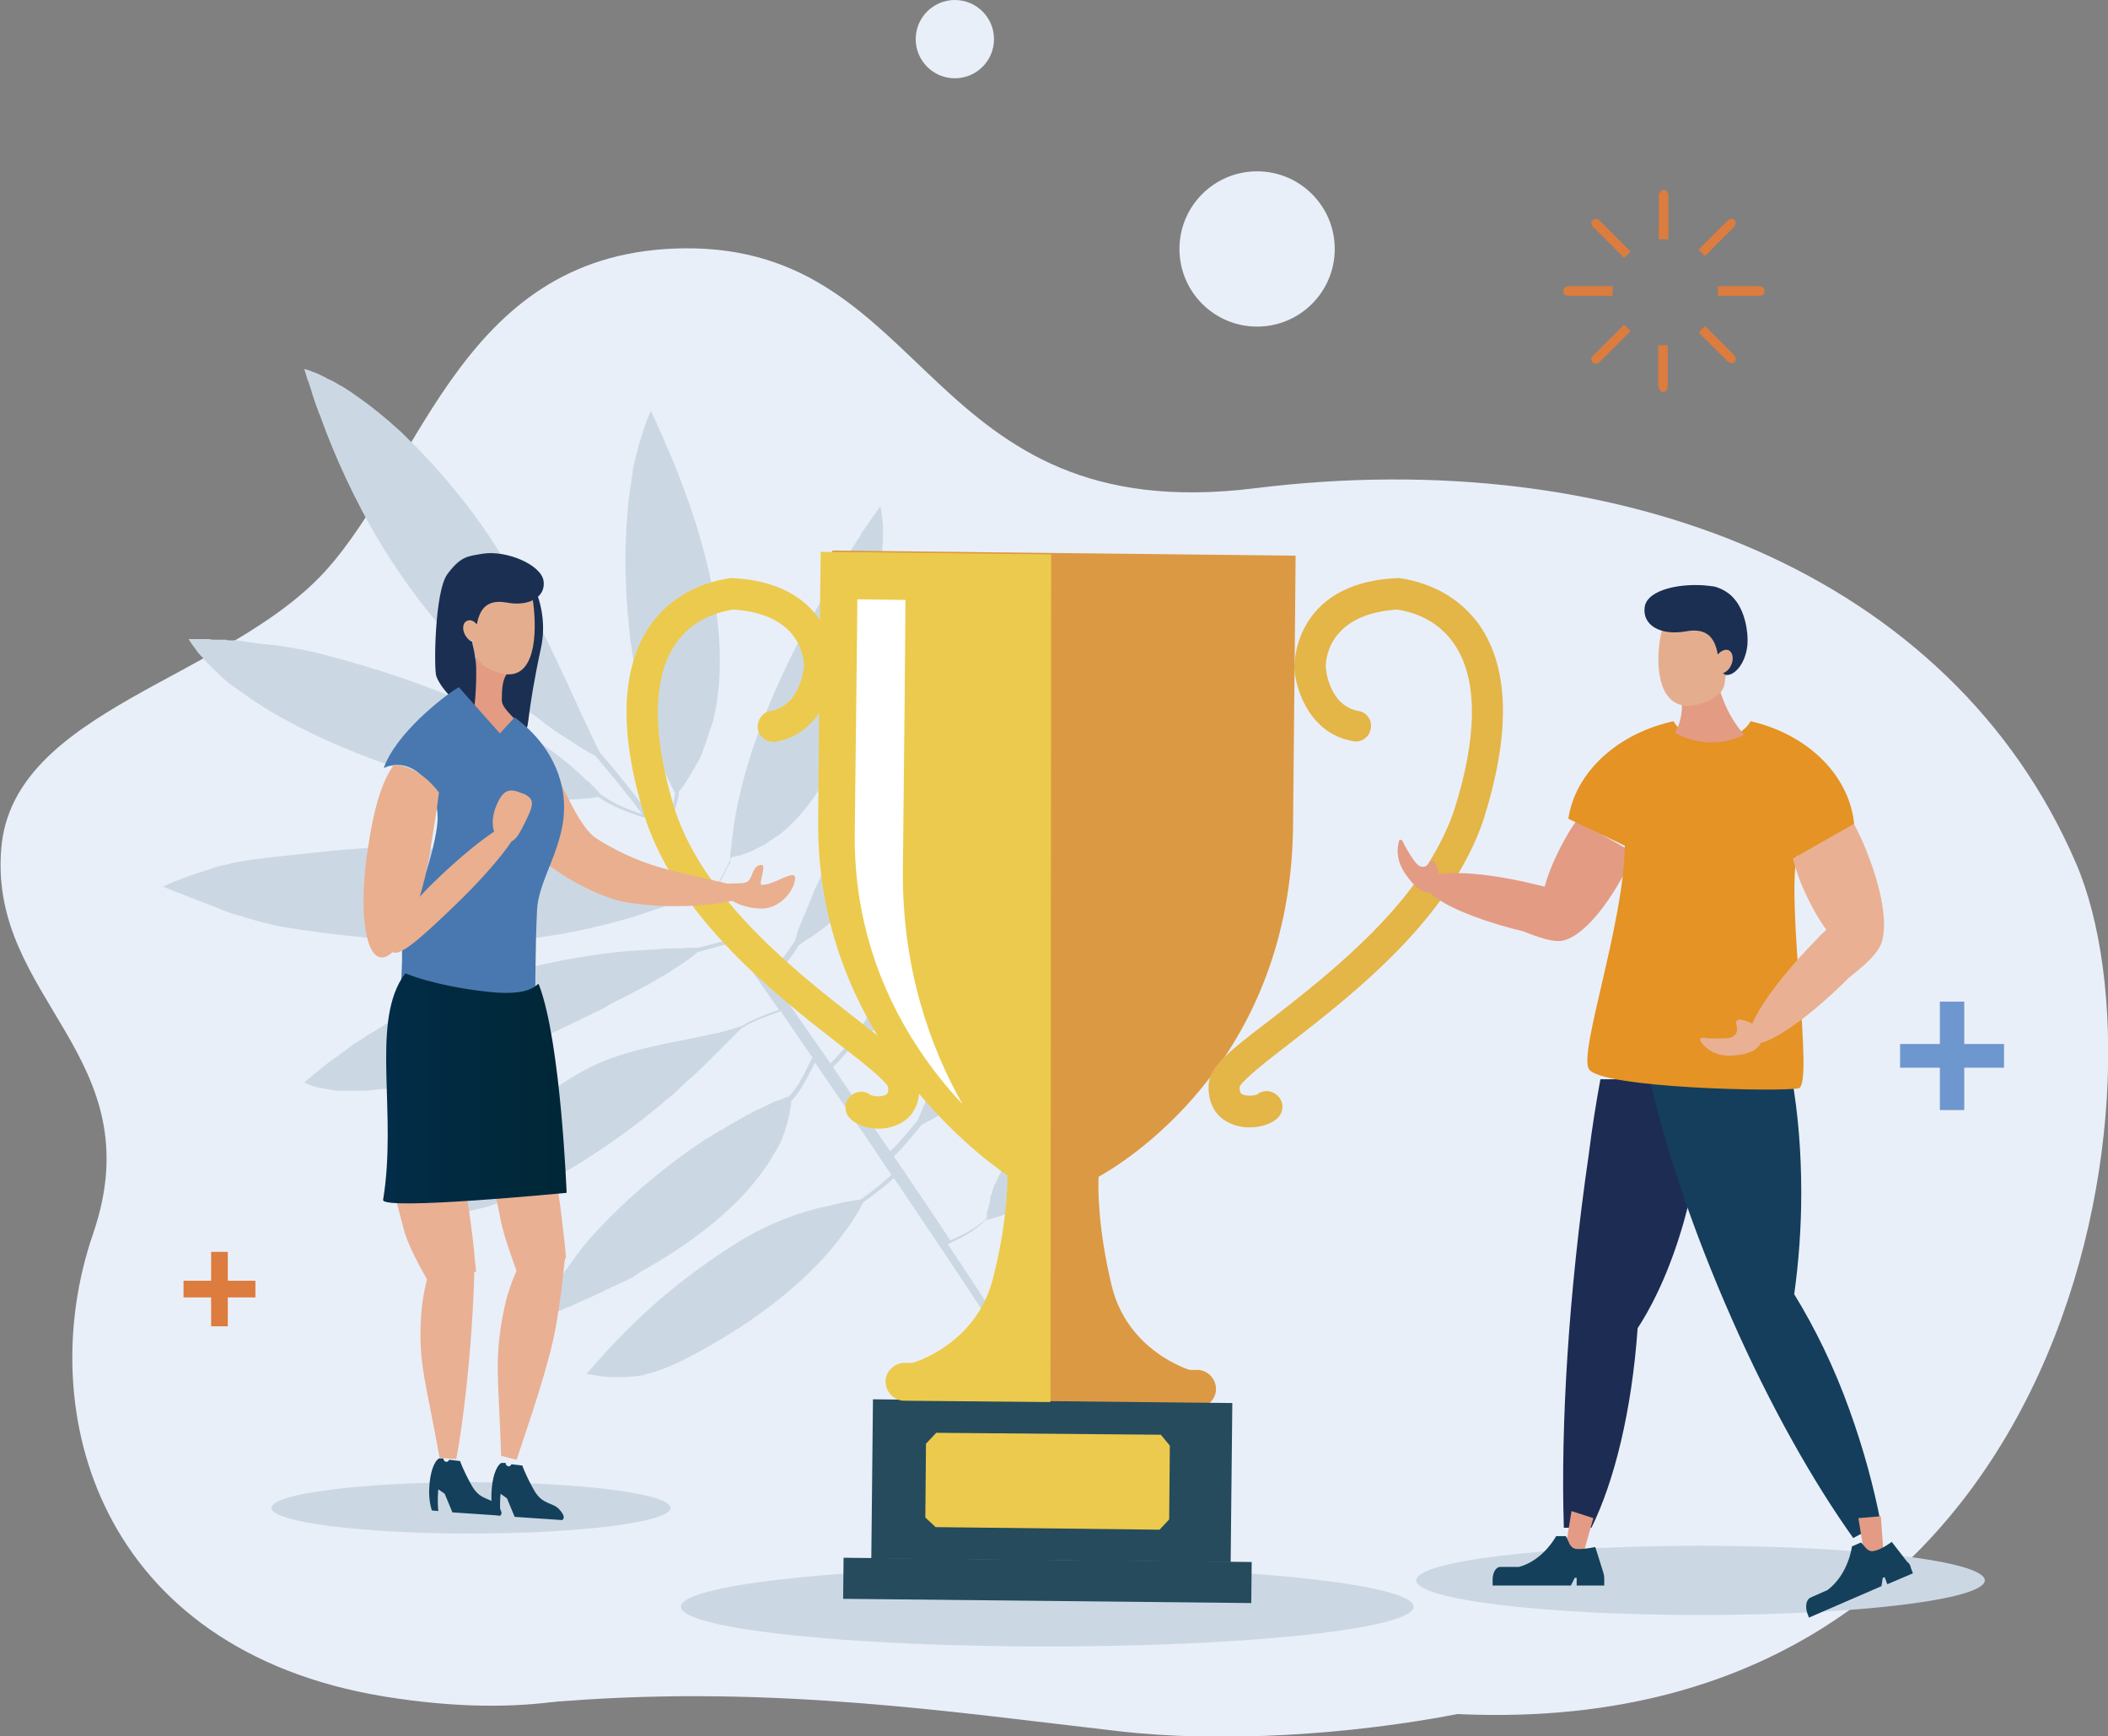 <?xml version="1.0" encoding="utf-8"?>
<!-- Generator: Adobe Illustrator 25.4.1, SVG Export Plug-In . SVG Version: 6.00 Build 0)  -->
<svg version="1.1" id="レイヤー_1" xmlns="http://www.w3.org/2000/svg" xmlns:xlink="http://www.w3.org/1999/xlink" x="0px"
	 y="0px" viewBox="0 0 328.5 270.6" style="enable-background:new 0 0 328.5 270.6;" xml:space="preserve">
<rect x="0" y="0" width="328.5" height="270.6" fill="#808080" stroke="none"/>
<style type="text/css">
	.st0{fill:#E9EFF8;}
	.st1{fill:#CBD8E4;}
	.st2{fill:#254B5D;}
	.st3{fill:#DC9943;}
	.st4{fill:#E4B547;}
	.st5{fill:#ECCA4D;}
	.st6{fill:#FFFFFF;}
	.st7{fill:#E9B093;}
	.st8{fill:#14405B;}
	.st9{fill:#E9AF8F;}
	.st10{fill:#1B2F52;}
	.st11{fill:#E39B83;}
	.st12{fill:#E4AE8E;}
	.st13{fill:#4878AF;}
	.st14{fill:url(#SVGID_1_);}
	.st15{fill:#1D2C53;}
	.st16{fill:#143E5C;}
	.st17{fill:#E39B84;}
	.st18{fill:#E49324;}
	.st19{fill:#E39B85;}
	.st20{fill:#DC7C3E;}
	.st21{fill:#6E97CF;}
</style>
<g>
	<path class="st0" d="M323.5,134.5c15.4,35.7-0.9,139.8-100.2,132.4c-28.5-2.1-60.5-28.3-84.1-22.8c-23.7,5.5-34.8,27.5-79.3,20.3
		c-44.5-7.3-54.9-44.5-45.4-72.1c9.5-27.7-16.3-36.5-14.3-60.1c1.8-21.6,35.1-26.3,50.5-43.2C66,72.1,72.1,39,106.7,38.7
		c38.6-0.3,37.1,43.8,88.8,37.4C252.7,69,304.1,89.5,323.5,134.5z"/>
	<g>
		<path class="st0" d="M214.8,224.2c-51.4-10.4-49.8-29.1-116-21.6c-45.9,5.2-75.5,24.7-67.5,42c6,13,24.1,23,56.8,20.5
			c32.7-2.5,60.8,1.8,86.2,4.7c31.9,3.7,80.6-5,88-18C269.4,238.8,249.9,231.4,214.8,224.2z"/>
	</g>
	<path class="st1" d="M137.6,85.1c0-0.5,0-0.9,0-1.4c0-0.2,0-0.4,0-0.6c0-0.4,0-0.7,0-1.1c0-0.3,0-0.6-0.1-0.9c0-0.2,0-0.5-0.1-0.7
		c0-0.5-0.1-1-0.2-1.5c-0.8,1.1-1.6,2.2-2.4,3.4c-0.3,0.4-0.6,0.8-0.8,1.3c-0.5,0.8-1,1.5-1.5,2.3c-0.3,0.5-0.6,0.9-0.9,1.4
		c-0.5,0.8-1,1.5-1.4,2.3c-0.3,0.5-0.6,0.9-0.8,1.4c-0.5,0.8-0.9,1.6-1.4,2.4c-0.1,0.2-0.2,0.4-0.3,0.6c0,0,0.1-0.1,0.1-0.1
		c-7,12.1-12.4,25.2-13.7,36.7c0-0.1,0-0.1,0-0.2c0,0.3-0.1,0.6-0.1,1c0,0.3,0,0.5-0.1,0.8c-0.1,0.8-0.1,1.6-0.1,2.4
		c-0.1,0-0.1,0.1-0.2,0.1c-0.9,1.8-1.8,3.7-2.9,5.4c-2.3-3.4-4.7-6.7-7.1-10c0.9-2.2,2-4.4,2.2-6.7c0.3-0.4,0.6-0.8,0.9-1.2
		c0.1-0.2,0.2-0.3,0.3-0.5c0.2-0.4,0.5-0.7,0.7-1.1c0.1-0.2,0.2-0.4,0.3-0.5c0.2-0.4,0.4-0.7,0.6-1.1c0.1-0.2,0.2-0.3,0.3-0.5
		c0.3-0.5,0.5-1.1,0.7-1.6c0,0,0-0.1,0-0.1c0.2-0.5,0.4-1,0.6-1.6c0.1-0.2,0.1-0.4,0.2-0.6c0.1-0.4,0.2-0.8,0.4-1.2
		c0.1-0.2,0.1-0.4,0.2-0.6c0-0.1,0.1-0.3,0.1-0.4c0,0,0,0.1,0,0.1c3-12.1-0.7-26.5-5.2-38.1c0,0,0,0,0,0c0,0,0,0,0,0
		c-0.7-1.9-1.5-3.7-2.2-5.3c0-0.1-0.1-0.2-0.1-0.3c-0.3-0.8-0.7-1.5-1-2.2c-0.1-0.2-0.2-0.3-0.2-0.5c-0.3-0.7-0.7-1.4-1-2.1
		c-0.2,0.6-0.5,1.2-0.7,1.8c-0.1,0.3-0.2,0.6-0.3,0.8c-0.1,0.3-0.2,0.7-0.3,1c-0.1,0.3-0.2,0.6-0.3,0.9c-0.1,0.3-0.2,0.7-0.3,1
		c-0.1,0.3-0.1,0.6-0.2,0.9c-0.1,0.4-0.2,0.7-0.3,1.1c-0.1,0.3-0.1,0.6-0.2,0.8c-0.1,0.4-0.2,0.8-0.2,1.2c0,0.3-0.1,0.5-0.1,0.8
		c-0.1,0.4-0.1,0.8-0.2,1.2c0,0.3-0.1,0.5-0.1,0.8c-0.1,0.4-0.1,0.8-0.2,1.3c0,0.3-0.1,0.5-0.1,0.8c0,0.4-0.1,0.8-0.1,1.3
		c0,0.1,0,0.2,0,0.3c0,0,0,0,0-0.1c-0.5,5.1-0.4,10.3,0,15.5c0,0,0,0,0,0c0,0,0,0.1,0,0.1c0.1,0.6,0.1,1.1,0.2,1.7
		c0,0.1,0,0.3,0,0.4c0.1,0.6,0.1,1.1,0.2,1.7c0,0.1,0,0.2,0,0.3c0.1,0.6,0.2,1.2,0.3,1.8c0,0.1,0,0.2,0,0.2c0.1,0.6,0.2,1.2,0.3,1.8
		c0,0.1,0,0.1,0,0.2c0.1,0.6,0.2,1.2,0.4,1.9c0,0,0,0.1,0,0.1c0.1,0.6,0.3,1.3,0.4,1.9c0,0,0,0,0,0.1c1.4,6.2,3.3,11.7,5.6,16
		c-0.2,2.1-1.1,4.1-1.9,6.1c-3.1-4.2-6.3-8.4-9.8-12.4c-0.3-0.6-0.6-1.2-0.9-1.8c-0.2-0.5-0.5-1-0.7-1.5c-0.3-0.6-0.5-1.1-0.8-1.7
		c-0.8-1.6-1.5-3.3-2.3-5c0,0,0,0,0,0c-2.9-6.2-6.1-13.1-10.1-19.8c-3.8-6.5-8.5-12.3-13.2-17.2c0,0,0,0,0.1,0.1
		c-0.2-0.2-0.3-0.3-0.5-0.5c-0.1-0.1-0.2-0.2-0.4-0.4c-0.6-0.6-1.2-1.2-1.8-1.8c-0.1-0.1-0.2-0.2-0.3-0.3c-0.6-0.5-1.2-1.1-1.8-1.6
		c0,0-0.1-0.1-0.1-0.1c-0.6-0.5-1.2-1-1.8-1.5c-0.1-0.1-0.3-0.2-0.4-0.3c-0.6-0.5-1.1-0.9-1.7-1.3c-0.1-0.1-0.3-0.2-0.4-0.3
		c-0.6-0.4-1.1-0.8-1.7-1.2c-0.1-0.1-0.2-0.1-0.3-0.2c-0.5-0.3-1-0.7-1.5-0.9c-0.1-0.1-0.2-0.1-0.3-0.2c-0.5-0.3-1.1-0.6-1.6-0.8
		c-0.1-0.1-0.2-0.1-0.3-0.2c-0.5-0.2-1-0.5-1.5-0.7c-0.1,0-0.2-0.1-0.3-0.1c-0.5-0.2-1-0.4-1.5-0.5c0.2,0.5,0.3,1,0.5,1.6
		c0,0.1,0,0.1,0.1,0.2c0.2,0.5,0.3,1,0.5,1.5c0,0.1,0.1,0.2,0.1,0.4c0.2,0.6,0.4,1.2,0.6,1.8c0.1,0.3,0.2,0.5,0.3,0.8
		c0.1,0.3,0.2,0.6,0.4,1c0.1,0.2,0.1,0.4,0.2,0.6c0,0,0,0,0,0c4.1,11.1,11.7,27,26.7,40.7c0,0-0.1-0.1-0.1-0.1
		c0.3,0.2,0.5,0.5,0.8,0.7c0.2,0.2,0.4,0.4,0.7,0.6c0.6,0.5,1.2,1,1.8,1.5c0.1,0.1,0.3,0.2,0.4,0.4c0.8,0.6,1.5,1.3,2.3,1.9
		c0.1,0.1,0.2,0.2,0.3,0.2c0.7,0.5,1.4,1,2.1,1.6c0.2,0.2,0.5,0.3,0.7,0.5c0.6,0.4,1.2,0.9,1.9,1.3c0.3,0.2,0.5,0.3,0.8,0.5
		c0.7,0.4,1.3,0.9,2,1.3c0.2,0.1,0.5,0.3,0.7,0.4c0.5,0.3,1,0.6,1.6,0.9c2.5,3,5,6,7.3,9.1c-2.4-0.8-4.6-1.7-6.6-3.2
		c-0.3-0.4-0.6-0.7-1-1.1c-0.2-0.2-0.3-0.3-0.5-0.5c-0.1-0.1-0.3-0.3-0.4-0.4c0,0,0,0.1,0,0.1C81,111,61.6,104.8,48.8,101.6
		c-1.8-0.4-4-0.8-6.3-1.1c0,0,0,0,0,0c-0.1,0-0.3,0-0.4,0c-0.5-0.1-1-0.1-1.6-0.2c-0.2,0-0.4,0-0.6-0.1c-0.3,0-0.5,0-0.8-0.1
		c-0.2,0-0.4,0-0.7-0.1c-0.2,0-0.5,0-0.7-0.1c-0.4,0-0.8-0.1-1.2-0.1c-0.2,0-0.4,0-0.6,0c-0.3,0-0.5,0-0.7-0.1c-0.2,0-0.4,0-0.5,0
		c-0.3,0-0.5,0-0.8,0c-0.1,0-0.2,0-0.3,0c-0.4,0-0.7,0-1-0.1c-0.1,0-0.2,0-0.3,0c-0.2,0-0.4,0-0.7,0c-0.1,0-0.2,0-0.2,0
		c-0.2,0-0.5,0-0.7,0c0,0,0,0-0.1,0c-0.2,0-0.4,0-0.6,0c0,0-0.1,0-0.1,0c-0.1,0-0.2,0-0.3,0c0,0,0,0-0.1,0c-0.1,0-0.1,0-0.1,0
		c0.2,0.4,0.5,0.8,0.8,1.2c0.1,0.1,0.2,0.3,0.3,0.4c0.2,0.3,0.4,0.6,0.7,0.9c0.1,0.1,0.2,0.2,0.3,0.3c0.3,0.4,0.7,0.8,1,1.1
		c0.1,0.1,0.3,0.3,0.4,0.4c0.3,0.3,0.5,0.5,0.8,0.8c0.2,0.2,0.3,0.3,0.5,0.5c0.3,0.2,0.5,0.5,0.8,0.7c0.3,0.3,0.7,0.6,1.1,0.9
		c0.2,0.1,0.4,0.3,0.6,0.4c0,0,0,0,0,0c11.3,8.6,31.4,15.7,45.9,17.2c0,0,0,0,0,0c0,0,0,0,0.1,0c0.2,0,0.4,0,0.6,0
		c0.5,0,0.9,0.1,1.4,0.1c0.2,0,0.4,0,0.6,0c0.5,0,0.9,0,1.3,0.1c0.2,0,0.3,0,0.5,0c0.6,0,1.2,0,1.7,0c0,0,0.1,0,0.1,0
		c0.5,0,1,0,1.5-0.1c0.1,0,0.3,0,0.4,0c0.4,0,0.8-0.1,1.2-0.1c0.1,0,0.3,0,0.4-0.1c0.3,0,0.5-0.1,0.8-0.1c2.2,1.5,4.6,2.4,7.1,3.2
		c0.1,0,0.1,0,0.2,0c3.1,4.1,6.1,8.3,9,12.5c-1.7,0.2-3.3,0.4-5,0.5c-0.6-0.3-1.3-0.5-1.9-0.8c-0.2-0.1-0.5-0.2-0.7-0.3
		c-1-0.4-2-0.8-3-1.1c0,0,0,0,0,0c0,0,0,0,0,0c-9.9-3.4-22.1-5.6-33.4-6c-7.3-0.6-16.1,0.7-23.3,1.4c-1.6,0.2-3.3,0.4-4.9,0.7
		c0,0,0,0,0,0c-0.6,0.1-1.2,0.2-1.8,0.4c-0.2,0-0.4,0.1-0.5,0.1c-0.5,0.1-1,0.2-1.5,0.4c-0.2,0.1-0.4,0.1-0.6,0.2
		c-0.5,0.2-1,0.3-1.6,0.5c-0.1,0-0.2,0.1-0.3,0.1c-0.6,0.2-1.2,0.4-1.8,0.6c-0.2,0.1-0.3,0.1-0.5,0.2c-0.4,0.2-0.8,0.3-1.3,0.5
		c-0.2,0.1-0.3,0.1-0.5,0.2c-0.5,0.2-1,0.5-1.5,0.7c0.9,0.3,1.7,0.7,2.6,1c1,0.4,2,0.8,3,1.2c0.1,0,0.2,0.1,0.3,0.1
		c0.9,0.4,1.9,0.7,2.8,1.1c0.1,0,0.1,0,0.2,0.1c1,0.4,1.9,0.7,2.9,1c0,0,0.1,0,0.1,0c0,0,0,0,0,0c2.3,0.7,4.6,1.4,7,1.8
		c7.4,1.2,13.4,1.7,20.5,2.4c11.2,0.6,22.2-0.6,33.2-3.8c-0.1,0-0.2,0.1-0.3,0.1c0.5-0.2,1.1-0.3,1.6-0.5c0.5-0.2,1-0.3,1.5-0.5
		c1.2-0.4,2.4-0.8,3.6-1.2c1.8-0.1,3.6-0.4,5.5-0.6c1.4,2,2.7,3.9,4.1,5.9c-1.7,0.5-3.5,1-5.2,1.4c-0.9,0-1.9,0-2.8,0.1
		c-0.4,0-0.8,0-1.2,0c-0.6,0-1.2,0-1.8,0.1c-0.5,0-0.9,0.1-1.4,0.1c-0.6,0-1.2,0.1-1.9,0.1c-0.5,0-0.9,0.1-1.4,0.1
		c-0.1,0-0.3,0-0.4,0c0,0,0,0,0.1,0c-10.7,1-23.2,3.7-35.2,10c0,0,0.1,0,0.1-0.1c-0.5,0.3-1,0.5-1.5,0.8c-0.8,0.4-1.6,0.9-2.4,1.4
		c-0.6,0.4-1.2,0.7-1.8,1.1c-0.7,0.5-1.4,0.9-2.2,1.4c-0.8,0.6-1.6,1.2-2.4,1.8c-0.5,0.3-0.9,0.7-1.4,1c-1.3,1-2.5,2-3.8,3.1
		c0.3,0.1,0.6,0.3,0.9,0.4c0.1,0,0.2,0.1,0.3,0.1c0.2,0.1,0.4,0.1,0.6,0.2c0.1,0,0.3,0.1,0.4,0.1c0.2,0,0.4,0.1,0.6,0.1
		c0.2,0,0.3,0.1,0.5,0.1c0.2,0,0.4,0.1,0.6,0.1c0.2,0,0.3,0,0.5,0.1c0.2,0,0.4,0,0.6,0.1c0.2,0,0.4,0,0.5,0c0.2,0,0.4,0,0.6,0
		c0.2,0,0.4,0,0.6,0c0.2,0,0.4,0,0.6,0c0.2,0,0.4,0,0.6,0c0.2,0,0.4,0,0.6,0c0.2,0,0.4,0,0.6,0c0.1,0,0.3,0,0.4,0
		c0.9-0.1,1.9-0.2,2.8-0.3c0.1,0,0.2,0,0.3,0c0.3,0,0.6-0.1,0.9-0.1c0.1,0,0.2,0,0.3-0.1c0.3-0.1,0.6-0.1,0.9-0.2
		c0.1,0,0.2,0,0.3-0.1c0.3-0.1,0.6-0.1,0.9-0.2c0.1,0,0.2,0,0.3-0.1c0.3-0.1,0.7-0.1,1-0.2c0.1,0,0.1,0,0.2,0
		c0.4-0.1,0.7-0.2,1.1-0.3c0,0,0,0,0,0c0.3-0.1,0.6-0.2,0.9-0.2c0,0,0,0,0,0c5.8-1.5,11.6-3.8,15.9-5.7c2.9-1.3,6.4-2.9,9.8-4.6
		c0,0,0,0,0,0c0.1,0,0.1-0.1,0.2-0.1c0.7-0.3,1.4-0.7,2.1-1.1c0,0,0.1,0,0.1-0.1c0.7-0.3,1.3-0.7,2-1c0.2-0.1,0.4-0.2,0.6-0.3
		c0.5-0.3,1-0.5,1.5-0.8c0.2-0.1,0.4-0.2,0.6-0.3c0.6-0.3,1.1-0.6,1.7-0.9c0.1-0.1,0.2-0.1,0.3-0.2c0.7-0.4,1.3-0.8,1.9-1.1
		c0.1-0.1,0.2-0.1,0.3-0.2c0.5-0.3,1-0.6,1.4-0.9c0.2-0.1,0.3-0.2,0.5-0.3c0.4-0.3,0.8-0.5,1.2-0.8c0.1-0.1,0.3-0.2,0.4-0.3
		c0.5-0.4,1-0.7,1.4-1.1c1.8-0.5,3.6-1,5.4-1.5c0,0,0,0,0,0c1.1,1.5,2.1,3.1,3.2,4.6c1.1,1.6,2.5,3.6,4.1,5.9c0,0-0.1,0-0.1,0
		c-2,0.7-3.9,1.4-5.7,2.5c0,0,0,0,0,0c-0.6,0.2-1.3,0.4-2,0.6c-0.1,0-0.2,0.1-0.3,0.1c-0.7,0.2-1.4,0.4-2.1,0.5
		c-6.1,1.4-13.5,2.3-19.4,5.3c-5,2.6-12.4,8-18.6,13.3c0,0,0,0,0,0c0,0-0.1,0.1-0.1,0.1c-0.2,0.1-0.3,0.3-0.5,0.4
		c-0.4,0.3-0.8,0.7-1.1,1c-0.2,0.2-0.5,0.4-0.7,0.6c-0.3,0.3-0.6,0.6-0.9,0.8c-0.2,0.2-0.4,0.4-0.7,0.6c-0.5,0.4-0.9,0.9-1.4,1.3
		c-0.2,0.1-0.3,0.3-0.4,0.4c-0.3,0.3-0.6,0.6-0.9,0.9c-0.2,0.2-0.3,0.3-0.5,0.5c-0.3,0.3-0.5,0.6-0.8,0.8c-0.1,0.1-0.3,0.3-0.4,0.4
		c-0.4,0.4-0.7,0.8-1,1.2c0.5,0.1,1,0.2,1.5,0.3c0.2,0,0.4,0.1,0.7,0.1c0.3,0,0.6,0.1,0.9,0.1c0.3,0,0.5,0,0.8,0c0.3,0,0.5,0,0.8,0
		c0.3,0,0.5,0,0.8,0c0.3,0,0.5,0,0.8,0c0.3,0,0.6-0.1,0.8-0.1c0.3,0,0.5-0.1,0.8-0.1c0.3,0,0.6-0.1,0.8-0.1c0.3,0,0.6-0.1,0.8-0.2
		c0.3-0.1,0.6-0.1,0.8-0.2c0.3-0.1,0.6-0.1,0.9-0.2c0.3-0.1,0.6-0.1,0.8-0.2c0.1,0,0.3-0.1,0.4-0.1c0,0,0,0-0.1,0
		c8.7-2.6,18.2-8.8,26.1-15.2c0,0,0,0,0,0c0,0,0,0,0.1-0.1c0.6-0.5,1.2-1,1.8-1.5c0.2-0.1,0.3-0.3,0.5-0.4c0.5-0.4,0.9-0.8,1.3-1.2
		c0.2-0.2,0.4-0.3,0.5-0.5c0.4-0.4,0.9-0.8,1.3-1.1c0.1-0.1,0.3-0.3,0.4-0.4c0.5-0.5,1.1-1,1.6-1.5c0,0,0,0,0,0c0.5-0.5,1-1,1.5-1.5
		c0.1-0.1,0.3-0.3,0.4-0.4c0.4-0.3,0.7-0.7,1-1c0.2-0.2,0.3-0.3,0.5-0.5c0.3-0.3,0.6-0.6,0.9-0.9c0.1-0.1,0.3-0.3,0.4-0.4
		c0.4-0.4,0.8-0.8,1.2-1.2c0,0,0,0,0,0c0,0,0.1,0,0.1,0c1.8-1.2,3.8-1.8,5.7-2.5c0.1,0,0.2-0.1,0.2-0.2c1.5,2.2,3.2,4.7,5,7.3
		c0,0,0,0,0,0c-1.1,2.1-2,4.4-3.7,6.1c-0.4,0.1-0.9,0.3-1.3,0.5c-0.1,0-0.3,0.1-0.4,0.1c-0.6,0.2-1.2,0.5-1.8,0.8
		c-0.1,0.1-0.3,0.1-0.4,0.2c-0.6,0.3-1.3,0.6-1.9,0.9c0,0-0.1,0-0.1,0.1c-0.7,0.3-1.3,0.7-2,1.1c-0.1,0.1-0.3,0.2-0.4,0.2
		c-0.7,0.4-1.4,0.8-2,1.2c-0.1,0.1-0.3,0.2-0.4,0.2c-0.7,0.4-1.4,0.9-2.2,1.3c0,0,0,0,0,0c-0.7,0.5-1.5,1-2.2,1.5
		c-0.1,0.1-0.3,0.2-0.4,0.3c-0.7,0.5-1.4,1-2.1,1.5c0,0-0.1,0.1-0.1,0.1c0,0,0,0,0,0c-4.9,3.7-9.7,8-13.7,12.6c0,0,0-0.1,0.1-0.1
		c-0.1,0.2-0.3,0.3-0.4,0.5c-0.2,0.2-0.4,0.4-0.5,0.6c-0.2,0.3-0.4,0.5-0.6,0.8c-0.2,0.2-0.4,0.4-0.5,0.7c-0.2,0.3-0.4,0.5-0.6,0.8
		c-0.2,0.2-0.3,0.4-0.5,0.7c-0.2,0.3-0.4,0.5-0.6,0.8c-0.2,0.2-0.3,0.4-0.5,0.7c-0.2,0.3-0.4,0.5-0.5,0.8c-0.1,0.2-0.3,0.4-0.4,0.7
		c-0.2,0.3-0.3,0.5-0.5,0.8c-0.1,0.2-0.3,0.5-0.4,0.7c-0.2,0.3-0.3,0.5-0.5,0.8c-0.1,0.2-0.3,0.5-0.4,0.7c-0.1,0.2-0.3,0.5-0.4,0.7
		c-0.2,0.5-0.5,1-0.7,1.5c0.5-0.2,1-0.4,1.5-0.6c0.2-0.1,0.3-0.1,0.5-0.2c0.4-0.1,0.8-0.3,1.2-0.5c0.2-0.1,0.4-0.1,0.6-0.2
		c0.5-0.2,1.1-0.5,1.7-0.7c0.1-0.1,0.3-0.1,0.4-0.2c0.4-0.2,0.9-0.4,1.3-0.6c0.2-0.1,0.5-0.2,0.7-0.3c0.4-0.2,0.8-0.3,1.1-0.5
		c0.2-0.1,0.5-0.2,0.7-0.3c0.6-0.3,1.2-0.6,1.8-0.9c0.2-0.1,0.4-0.2,0.7-0.3c0.4-0.2,0.8-0.4,1.3-0.6c0.3-0.1,0.5-0.3,0.8-0.4
		c0.4-0.2,0.8-0.4,1.2-0.7c0.2-0.1,0.3-0.2,0.5-0.3c0,0,0,0-0.1,0c8.3-4.6,16.5-10.7,20.9-18.2c0.2-0.3,0.4-0.7,0.6-1
		c0.1-0.2,0.2-0.4,0.3-0.5c0.1-0.3,0.3-0.5,0.4-0.8c0.1-0.2,0.2-0.4,0.2-0.5c0.1-0.4,0.3-0.7,0.4-1.1c0-0.1,0.1-0.2,0.1-0.4
		c0.1-0.4,0.3-0.8,0.4-1.3c0-0.2,0.1-0.3,0.1-0.5c0.1-0.3,0.2-0.7,0.2-1c0-0.2,0.1-0.3,0.1-0.5c0.1-0.3,0.1-0.7,0.1-1
		c1.6-1.7,2.6-3.9,3.7-6c3.6,5.3,7.8,11.3,11.9,17.5c-1.5,1.4-3.1,2.6-4.7,3.8c-1,0.2-1.9,0.3-2.9,0.5c-0.3,0.1-0.5,0.1-0.8,0.2
		c-0.9,0.2-1.7,0.4-2.6,0.6c-0.2,0-0.3,0.1-0.5,0.1c0,0,0,0,0,0c-4.2,1.1-8.5,2.8-12.9,5.6c-7.4,4.7-13.6,9.8-19.8,16.5
		c0.1-0.1,0.1-0.1,0.2-0.2c-0.2,0.2-0.3,0.3-0.5,0.5c-0.2,0.2-0.3,0.4-0.5,0.6c-0.8,0.9-1.6,1.8-2.5,2.8c0.3,0.1,0.7,0.1,1,0.2
		c0.1,0,0.2,0,0.2,0c0.3,0.1,0.7,0.1,1.1,0.2c0,0,0,0,0.1,0c0.3,0,0.7,0.1,1,0.1c0.1,0,0.2,0,0.2,0c0.4,0,0.8,0,1.2,0
		c0,0,0.1,0,0.1,0c0.4,0,0.7,0,1.1,0c0.1,0,0.2,0,0.2,0c0.4,0,0.8-0.1,1.3-0.1c0.1,0,0.1,0,0.2,0c0.4-0.1,0.8-0.1,1.2-0.2
		c0.1,0,0.2,0,0.2-0.1c0.5-0.1,0.9-0.2,1.4-0.4c0,0,0.1,0,0.1,0c0,0,0,0,0,0c1.3-0.4,2.7-1,4.2-1.7c9.1-4.6,19.5-11.6,25.7-20.5
		c0,0,0,0,0,0c0,0,0-0.1,0.1-0.1c0.4-0.6,0.8-1.1,1.1-1.7c0.1-0.1,0.2-0.3,0.3-0.4c0.4-0.7,0.8-1.3,1.1-2c1.6-1.2,3.3-2.4,4.8-3.8
		c10.6,15.7,21.6,32.2,26.3,40.4c0.3,0.6,1.2-0.1,0.9-0.7c-3.5-6.1-10.8-17.4-18.8-29.4c2.1-1,4.2-2,5.8-3.7c0,0,0.1-0.1,0.1-0.1
		c0.1,0,0.1,0,0.2,0c0.7-0.2,1.4-0.4,2.1-0.6c0.1,0,0.2-0.1,0.3-0.1c0.6-0.2,1.3-0.5,1.9-0.7c0.1,0,0.2-0.1,0.3-0.2
		c0.6-0.3,1.2-0.6,1.8-0.9c0,0,0.1-0.1,0.1-0.1c0.5-0.3,1.1-0.6,1.6-1c0.1-0.1,0.2-0.1,0.2-0.2c0.4-0.3,0.8-0.5,1.2-0.8
		c0,0-0.1,0-0.1,0.1c6.5-4.6,10.6-11.2,14-14.8c5.5-5.8,7.8-12.1,9.3-17c0,0,0,0,0,0c0.4-1.5,0.8-2.9,1.1-4.1c-0.3,0-0.5,0-0.8,0.1
		c-0.1,0-0.2,0-0.2,0c-0.2,0.1-0.5,0.1-0.7,0.2c-0.1,0-0.1,0-0.2,0.1c-0.3,0.1-0.6,0.2-0.9,0.4c-0.1,0-0.2,0.1-0.3,0.1
		c-0.2,0.1-0.5,0.2-0.7,0.4c-0.1,0.1-0.2,0.1-0.3,0.2c-0.3,0.2-0.7,0.4-1,0.6c-0.1,0.1-0.2,0.1-0.3,0.2c-0.3,0.2-0.5,0.4-0.8,0.5
		c-0.1,0.1-0.3,0.2-0.4,0.3c-0.4,0.3-0.7,0.5-1.1,0.8c-0.1,0.1-0.2,0.2-0.3,0.2c-0.3,0.2-0.6,0.5-0.9,0.7c-0.1,0.1-0.3,0.2-0.4,0.4
		c-0.3,0.3-0.7,0.6-1,0.9c-0.1,0-0.1,0.1-0.2,0.1c-0.4,0.4-0.8,0.8-1.3,1.2c-0.1,0.1-0.2,0.2-0.3,0.3c-0.5,0.5-1,0.9-1.4,1.4
		c0,0,0,0,0,0c-5.2,5.2-10.5,11.8-14.6,17.7c0,0,0,0,0,0c0,0.1-0.1,0.1-0.1,0.2c0,0.1-0.1,0.1-0.1,0.2c0,0-0.1,0.1-0.1,0.1
		c0,0,0,0,0,0c-0.3,0.5-0.6,0.9-0.9,1.4c0,0,0,0,0,0c0,0-0.1,0.1-0.1,0.1c0,0,0,0,0,0c-0.1,0.2-0.2,0.3-0.3,0.5c0,0,0,0,0,0
		c-0.1,0.2-0.2,0.3-0.3,0.5c-0.1,0.2-0.3,0.4-0.4,0.7c-0.1,0.1-0.1,0.2-0.2,0.3c0,0,0,0,0,0.1c-0.1,0.1-0.2,0.3-0.3,0.4c0,0,0,0,0,0
		c-0.1,0.1-0.1,0.2-0.2,0.4c0,0.1-0.1,0.1-0.1,0.2c-0.1,0.1-0.1,0.3-0.2,0.4c0,0,0,0,0,0.1c-0.1,0.1-0.1,0.3-0.2,0.4
		c0,0,0,0.1,0,0.1c-0.1,0.1-0.1,0.3-0.2,0.4c0,0,0,0,0,0c-0.1,0.1-0.2,0.3-0.2,0.4c0,0,0,0,0,0c-0.1,0.1-0.1,0.3-0.2,0.4
		c0,0,0,0.1,0,0.1c-0.1,0.1-0.1,0.2-0.2,0.3c0,0,0,0.1,0,0.1c0,0,0,0,0,0c0,0,0,0.1-0.1,0.1c0,0.1-0.1,0.2-0.1,0.2c0,0,0,0,0,0
		c-0.1,0.1-0.1,0.3-0.2,0.4c0,0,0,0,0,0.1c0,0.1-0.1,0.2-0.1,0.3c0,0,0,0.1,0,0.1c0,0.1-0.1,0.2-0.1,0.3c0,0,0,0.1,0,0.1
		c-0.1,0.2-0.2,0.5-0.3,0.7c0,0,0,0.1,0,0.1c0,0,0,0.1,0,0.1c0,0,0,0.1,0,0.1c0,0,0,0,0,0.1c0,0,0,0.1,0,0.1c0,0.1-0.1,0.2-0.1,0.3
		c0,0,0,0.1,0,0.1c0,0.1-0.1,0.2-0.1,0.3c0,0,0,0,0,0.1c0,0.1,0,0.2-0.1,0.3c0,0,0,0.1,0,0.1c0,0.1,0,0.1-0.1,0.2c0,0,0,0.1,0,0.1
		c0,0.1,0,0.2-0.1,0.2c0,0,0,0,0,0.1c0,0.1,0,0.2,0,0.3c0,0,0,0,0,0.1c0,0.1,0,0.1,0,0.2c0,0,0,0.1,0,0.1c0,0.1,0,0.1,0,0.2
		c-1.6,1.6-3.7,2.6-5.7,3.5c-2.9-4.4-5.9-8.8-8.8-13.1c1.6-1.5,2.9-3.2,4.3-4.9c0.6-0.3,1.3-0.7,1.9-1c0.2-0.1,0.4-0.2,0.6-0.4
		c0.8-0.5,1.7-1,2.5-1.5c0.1-0.1,0.3-0.2,0.4-0.3c0.7-0.5,1.5-1,2.2-1.5c0.1-0.1,0.3-0.2,0.4-0.3c0.8-0.6,1.5-1.1,2.3-1.7
		c0.2-0.1,0.3-0.3,0.5-0.4c0.7-0.6,1.4-1.1,2.1-1.7c2.6-2.1,5.1-4.4,7.7-6.9c1.8-1.7,3.2-3.1,4.4-4.5c0,0,0,0,0,0
		c0.1-0.1,0.2-0.2,0.2-0.3c0.1-0.1,0.2-0.2,0.3-0.3c0.3-0.3,0.5-0.6,0.7-0.9c0.1-0.1,0.1-0.2,0.2-0.3c0.2-0.3,0.5-0.7,0.7-1
		c0.1-0.1,0.1-0.2,0.2-0.3c0.2-0.4,0.5-0.8,0.7-1.2c0-0.1,0.1-0.2,0.1-0.2c0.3-0.5,0.5-0.9,0.8-1.4c2.6-4.8,3.9-9.2,4.2-13.3
		c-2.6,1.3-4.8,2.5-8.1,4.6c-0.3,0.2-0.6,0.4-1,0.7c-0.1,0.1-0.2,0.1-0.3,0.2c-0.3,0.2-0.5,0.4-0.8,0.6c-0.1,0.1-0.2,0.2-0.3,0.2
		c-0.3,0.3-0.7,0.6-1,0.9c0,0,0,0,0,0c-0.4,0.3-0.8,0.7-1.1,1c-0.1,0.1-0.2,0.1-0.2,0.2c-0.3,0.3-0.6,0.6-0.9,0.9
		c-0.1,0.1-0.2,0.2-0.3,0.2c-0.4,0.3-0.7,0.7-1.1,1c0,0-0.1,0.1-0.1,0.1c-0.4,0.4-0.7,0.8-1.1,1.1c-0.1,0.1-0.2,0.2-0.3,0.3
		c-0.2,0.2-0.5,0.5-0.7,0.7c-0.1,0.1-0.2,0.2-0.2,0.3c0,0,0,0,0,0c-1.6,1.7-3.1,3.4-4.2,4.7c-2.5,2.9-4.5,5.7-6.2,8.5c0,0,0,0,0,0
		c0,0,0,0.1-0.1,0.1c-0.6,1.1-1.2,2.1-1.7,3.2c0,0,0,0,0,0.1c-1.1,2.2-2.1,4.4-3,6.7c0,0,0,0,0,0c-0.3,0.8-0.7,1.6-1,2.4
		c-1.4,1.6-2.7,3.4-4.3,4.8c-3.1-4.6-6.2-9.1-8.9-13.1c1.6-1.5,2.9-3.3,4.4-4.9c2.6-0.9,8.3-4.1,14.4-9.2c0.1-0.1,0.2-0.2,0.3-0.2
		c0.3-0.3,0.6-0.5,0.9-0.8c0.2-0.2,0.4-0.3,0.6-0.5c0.2-0.2,0.5-0.4,0.7-0.6c0.2-0.2,0.5-0.4,0.7-0.6c0,0,0,0,0,0
		c4-3.7,8-8.2,11.1-13.4c0,0,0,0,0,0c0.8-1.3,1.5-2.6,2.1-3.9c0.1-0.2,0.1-0.3,0.2-0.5c0.2-0.5,0.5-1,0.7-1.6c0.2-0.5,0.4-1,0.6-1.5
		c0.1-0.2,0.2-0.4,0.2-0.6c1-2.8,1.7-5.8,2-8.9c-1.1,0.7-2.2,1.4-3.2,2.2c-0.3,0.2-0.5,0.4-0.8,0.6c-1,0.7-2,1.5-3,2.2
		c-0.2,0.2-0.4,0.3-0.6,0.5c-0.8,0.7-1.6,1.3-2.4,2c-0.2,0.2-0.5,0.4-0.7,0.6c-0.9,0.8-1.7,1.6-2.5,2.4c-0.2,0.2-0.4,0.4-0.7,0.7
		c-0.7,0.7-1.4,1.4-2,2.2c-0.2,0.2-0.3,0.3-0.5,0.5c0,0-0.1,0.1-0.1,0.1c0,0,0,0,0,0c-2.6,2.9-4.9,5.9-6.7,8.8
		c-4.3,6.9-7.8,12.4-9.9,15.9c-0.1,0.1-0.1,0.2-0.2,0.3c-0.1,0.2-0.3,0.4-0.4,0.7c-0.1,0.2-0.2,0.3-0.3,0.5
		c-0.1,0.1-0.2,0.3-0.2,0.4c-0.1,0.2-0.2,0.3-0.3,0.4c-0.1,0.1-0.1,0.2-0.2,0.3c-0.1,0.1-0.1,0.2-0.2,0.3c0,0,0,0,0,0
		c-1.5,1.7-2.8,3.5-4.4,5c-3.7-5.3-6.8-9.8-9-12.8c1.3-1.9,2.9-3.6,4.1-5.6c0,0,0,0,0,0c0.4-0.3,0.9-0.6,1.3-0.9
		c0.2-0.1,0.3-0.2,0.5-0.3c0.6-0.4,1.1-0.8,1.7-1.2c0,0,0.1-0.1,0.1-0.1c0.6-0.4,1.1-0.9,1.7-1.3c0.2-0.1,0.3-0.3,0.5-0.4
		c0.6-0.5,1.2-1,1.8-1.5c0,0,0,0,0,0c0.6-0.5,1.2-1.1,1.8-1.6c0.1-0.1,0.3-0.3,0.4-0.4c1.2-1.2,2.4-2.4,3.6-3.7
		c0.1-0.1,0.2-0.2,0.3-0.4c7.9-8.7,14.7-19.8,16.2-29.7c0,0,0,0,0,0c0-0.1,0-0.1,0-0.2c0.1-0.6,0.2-1.3,0.2-1.9c0-0.2,0-0.4,0-0.7
		c0-0.7,0.1-1.4,0-2c-0.2,0.1-0.5,0.2-0.7,0.3c-0.1,0-0.1,0.1-0.2,0.1c-0.2,0.1-0.4,0.2-0.6,0.3c-0.1,0.1-0.2,0.1-0.3,0.2
		c-0.2,0.1-0.4,0.2-0.6,0.4c-0.1,0.1-0.2,0.1-0.3,0.2c-0.2,0.1-0.4,0.3-0.6,0.5c-0.1,0.1-0.2,0.2-0.3,0.2c-0.2,0.2-0.4,0.4-0.7,0.6
		c-0.1,0.1-0.2,0.1-0.3,0.2c-0.3,0.3-0.6,0.6-0.9,0.9c0,0,0,0,0,0c-0.3,0.3-0.6,0.6-0.9,0.9c0,0,0,0,0,0c-3.7,3.9-8,9.7-12,16
		c0,0,0,0,0,0c-0.1,0.1-0.1,0.2-0.2,0.2c-0.2,0.4-0.5,0.7-0.7,1.1c-0.1,0.2-0.2,0.4-0.4,0.6c-0.2,0.4-0.5,0.7-0.7,1.1
		c-0.1,0.2-0.2,0.4-0.3,0.6c-0.2,0.4-0.4,0.8-0.7,1.1c-0.1,0.2-0.2,0.4-0.3,0.5c-0.2,0.4-0.5,0.8-0.7,1.2c-0.1,0.1-0.1,0.2-0.2,0.3
		c-0.9,1.5-1.7,3-2.4,4.5c0,0.1-0.1,0.1-0.1,0.2c-0.2,0.4-0.4,0.8-0.6,1.2c-0.1,0.2-0.2,0.3-0.2,0.5c-0.2,0.4-0.4,0.7-0.5,1.1
		c-0.1,0.2-0.2,0.4-0.3,0.6c-0.2,0.4-0.3,0.7-0.5,1.1c-0.1,0.2-0.2,0.4-0.3,0.6c-0.2,0.3-0.3,0.7-0.4,1c-0.1,0.2-0.2,0.4-0.3,0.7
		c-0.1,0.3-0.3,0.6-0.4,1c-0.1,0.2-0.2,0.5-0.3,0.7c-0.1,0.3-0.2,0.6-0.4,0.9c-0.1,0.2-0.2,0.5-0.3,0.7c-0.1,0.3-0.2,0.6-0.3,0.8
		c-0.1,0.3-0.2,0.5-0.3,0.8c-0.1,0.2-0.2,0.5-0.2,0.7c-0.1,0.3-0.2,0.7-0.3,1c0,0-0.1,0-0.1,0.1c-1.2,1.9-2.6,3.6-3.9,5.4
		c-3-4.2-6-8.5-9-12.8c1.2-1.8,2.1-3.8,3.1-5.7l1.3-0.3c0.6-0.2,1.3-0.4,1.9-0.7c0.2-0.1,0.4-0.2,0.6-0.3c0.4-0.2,0.8-0.4,1.2-0.6
		c0.2-0.1,0.4-0.2,0.6-0.4c0.4-0.3,0.8-0.5,1.2-0.8c0.1-0.1,0.3-0.2,0.5-0.3c11.4-8.8,16.2-31,16.2-46c0,0,0,0,0,0
		C137.6,85.3,137.6,85.2,137.6,85.1z"/>
	<ellipse class="st1" cx="163.2" cy="250.4" rx="57.1" ry="6.2"/>
	<g>
		<g>
			
				<rect id="XMLID_1975_" x="160" y="214.5" transform="matrix(1.041745e-02 -1 1 1.041745e-02 -84.776 406.937)" class="st2" width="6.4" height="63.6"/>
			<path id="XMLID_1972_" class="st3" d="M201.5,128.9c0.4-40.1,0.4-42.3,0.4-42.3l-72.2-0.8c0,0-0.1,5.4-0.4,42.3
				c-0.3,33.1,24.4,52.1,29.5,55.6c0,2.2-0.2,8.2-2.3,16.3c-2.7,10.3-12.5,13.1-12.5,13.1l-1.2,0c-1.6,0-3,1.3-3,2.9
				c0,1.6,1.3,3,2.9,3l21.9,0.2l21.9,0.2c1.6,0,3-1.3,3-2.9c0-1.6-1.3-3-2.9-3l-1.2,0c0,0-9.8-2.9-12.2-13.3c-2.1-8.8-2.1-15-2-16.8
				C177.1,180.1,201.1,164.1,201.5,128.9z"/>
			<path id="XMLID_1969_" class="st4" d="M194.7,175.7c-1.3,0-2.5-0.3-3.7-1c-2-1.2-2.9-3.5-2.6-6.1c0.4-2.5,3-4.7,9.6-9.7
				c9.5-7.4,23.8-18.5,28.6-32.6c3.6-11.3,3.7-20.1,0.3-25.5c-2-3.2-5.2-5.2-9.2-5.8c-10.7,0.7-11.1,7.8-11.1,8.9
				c0,0.6,0.6,6.1,5.1,6.9c1.3,0.2,2.2,1.5,1.9,2.8c-0.2,1.3-1.5,2.2-2.8,1.9c-6.7-1.2-8.9-8-9.1-11.4c0,0,0,0,0-0.1
				c0-0.1-0.3-13.1,15.9-13.9c0.2,0,0.3,0,0.5,0c5.5,0.8,10.1,3.6,12.9,8c4.2,6.7,4.3,16.6,0.2,29.6c-5.2,15.5-20.3,27.2-30.2,34.9
				c-3.4,2.6-7.2,5.6-7.8,6.7c-0.1,0.9,0.2,1.1,0.3,1.2c0.7,0.4,2.1,0.3,2.5,0c1.1-0.8,2.6-0.5,3.4,0.6c0.8,1.1,0.5,2.6-0.6,3.4
				C197.8,175.3,196.2,175.7,194.7,175.7z"/>
			
				<rect id="XMLID_1966_" x="151.6" y="202.8" transform="matrix(1.041745e-02 -1 1 1.041745e-02 -68.599 392.367)" class="st2" width="24.8" height="56"/>
			<polygon id="XMLID_1965_" class="st5" points="180.7,238.4 145.8,238 144.2,236.5 144.3,225 145.9,223.3 180.9,223.6 
				182.3,225.3 182.2,236.8 			"/>
			<path id="XMLID_1964_" class="st5" d="M136.9,175.9c1.3,0,2.5-0.3,3.7-1c2-1.2,2.9-3.5,2.6-6.1c-0.3-2.5-3-4.7-9.5-9.8
				c-9.5-7.4-23.8-18.6-28.5-32.7c-3.5-11.3-3.6-20.1-0.2-25.5c2-3.2,5.2-5.2,9.3-5.8c10.7,0.7,11,7.9,11,8.9
				c-0.1,0.6-0.7,6.1-5.2,6.9c-1.3,0.2-2.2,1.5-2,2.8c0.2,1.3,1.5,2.2,2.8,2c6.7-1.2,8.9-8,9.2-11.4c0,0,0,0,0-0.1
				c0-0.1,0.3-13.1-15.8-14c-0.2,0-0.3,0-0.5,0c-5.5,0.8-10.1,3.6-12.9,8c-4.2,6.7-4.4,16.6-0.3,29.6c5.2,15.5,20.2,27.3,30.1,35
				c3.4,2.6,7.2,5.6,7.7,6.7c0.1,0.9-0.2,1.1-0.3,1.2c-0.7,0.4-2.1,0.3-2.5,0c-1.1-0.8-2.6-0.5-3.4,0.6c-0.8,1.1-0.5,2.6,0.6,3.4
				C133.8,175.4,135.3,175.9,136.9,175.9z"/>
			<path id="XMLID_1963_" class="st5" d="M163.8,86.4L127.9,86c0,0-0.1,5.3-0.4,42c-0.3,32.9,24.4,51.7,29.5,55.2
				c0,2.2-0.2,8.1-2.3,16.2c-2.7,10.3-12.5,13-12.5,13l-1.2,0c-1.6,0-3,1.3-3,2.9c0,1.6,1.3,3,2.9,3l21.9,0.2l0.9,0L163.8,86.4z"/>
			<path id="XMLID_1962_" class="st6" d="M140.7,135.8c0.4-36.9,0.4-42.3,0.4-42.3l-7.5-0.1c0,0,0,3.7-0.4,36.6
				c-0.2,19.9,9.2,34,16.8,42.1C144.9,163.1,140.6,150.9,140.7,135.8z"/>
		</g>
	</g>
	<ellipse class="st1" cx="73.4" cy="235" rx="31.1" ry="4"/>
	<g>
		<path class="st7" d="M67.1,197.6c-0.8,2.2-1.3,4.9-1.5,7.7c-0.4,7.4,0.8,10.1,2.9,21.9l2.6,0.2c1.1-5.7,2.2-15.8,2.6-23.8
			c0.1-1.9,0.2-3.8,0.2-5.6L67.1,197.6z"/>
		<path class="st7" d="M80.8,197.4c-1,2.1-1.9,4.6-2.4,7.4c-1.4,7.3-0.7,10.1-0.3,22.1l2.4,0.6c1.8-5.5,5.1-14.7,6.2-21.2
			c1.1-6.5,1-8,1.4-10.4L80.8,197.4z"/>
		<path class="st8" d="M77.6,234.7c-1.1-1.4-2.7-0.7-4.1-3.2c-1.4-2.5-1.8-3.8-1.8-3.8l-1.7-0.2c-0.1,0.2-0.3,0.4-0.5,0.3
			c-0.2,0-0.4-0.2-0.4-0.5l-0.7,0c-0.8,0.5-1.4,2.3-1.5,4.5c-0.1,1.4,0.1,2.7,0.4,3.6l1,0.1c-0.1-1-0.1-2.2,0-3.4l1,0.7l1.2,2.9
			l7.4,0.5C77.8,236.2,78.7,236.1,77.6,234.7z"/>
		<path class="st8" d="M87.3,235.4c-1.1-1.4-2.7-0.7-4.1-3.2c-1.4-2.5-1.8-3.8-1.8-3.8l-1.7-0.2c-0.1,0.2-0.3,0.4-0.5,0.3
			c-0.2,0-0.4-0.2-0.4-0.5l-0.7,0c-0.8,0.5-1.4,2.3-1.5,4.5c-0.1,1.4,0.1,2.7,0.4,3.6l1,0.1c-0.1-1-0.1-2.2,0-3.4l1,0.7l1.2,2.9
			l7.4,0.5C87.5,236.9,88.4,236.7,87.3,235.4z"/>
		<path class="st7" d="M66.6,199.5c-1-1.8-3.1-5.5-3.7-8c-1.4-5.6-2.8-7.9-0.4-18.5l7.3-0.2c1.5,4.9,3.1,13.6,3.9,20.5
			c0.2,1.7,0.3,3.3,0.5,4.9L66.6,199.5z"/>
		<path class="st7" d="M82.5,197.1c-0.8-1.9-2.5-5.6-3-8.1c-1.2-5.7-2.3-8-0.8-18.5l5.5,0.1c1.3,4.9,2.7,13.6,3.5,20.6
			c0.2,1.7,0.4,3.3,0.5,4.9L82.5,197.1z"/>
		<path class="st7" d="M80.7,198.6c-0.7-1.9-2.1-5.7-2.6-8.1c-1.1-5.7-2.1-8-1.1-18.4l4.5,0.2c1.2,4.9,2.5,13.7,3.3,20.6
			c0.2,1.7,0.4,3.3,0.5,4.9L80.7,198.6z"/>
		<g>
			<path class="st9" d="M78.2,125.9c-1,1.8,3.5,6.6,9.9,10.7c1.9,1.2,6,3.4,9.4,4c8.6,1.5,18.5,0,19.2-1.3c0.6-1.2-6.7-2.1-13.8-4.1
				c-3.9-1.1-7.6-3-9.9-4.5c-3.8-2.4-6.5-12.8-9.1-13.4C82.1,117,78.6,125.1,78.2,125.9z"/>
			<path class="st9" d="M112.5,138.2c0,1.9,3.3,3.4,6.2,3.4c2.9,0,5.2-2.9,5.2-4.8c0-1.4-3.4,1.2-5.2,1.1c-0.6,0,0.8-3.1,0-3.1
				c-1.5,0-1.3,1.9-2.2,2.6C115.5,138,112.5,137.3,112.5,138.2z"/>
		</g>
		<g>
			<path class="st10" d="M84.3,101c-2.3,10.7-1.8,12.6-2.4,12.5c-3.4-0.7-7.8-6.4-7.8-13.4s2.3-12.7,5-12.7
				C81.9,87.4,85.8,94.2,84.3,101z"/>
			<path class="st11" d="M70.4,112.7c1.1,0.6,2.5,2.3,3.8,2.8c2.7,1,5-2.2,6.3-3c-0.5-0.9-2.3-2.1-2.3-3.4c0-1.7,0.1-3.3,0.9-4.2
				v-2.2h-5.1C73.8,106.7,72.4,110.3,70.4,112.7z"/>
			<path class="st12" d="M83,93.3c-0.6-3.7-3.7-3-6.1-2.5c-1.5,0.4-2.8,1-3.3,3.2c-0.3-0.4-0.7,0.6-1.1,0.7
				c-0.8,0.2-1.2,0.7-0.9,2.1c0.3,1.4,1.1,3.2,1.9,3c0,0,0.1,0,0.1-0.1c0.3,1.1,0.1,2.1,0.7,2.9c1.1,1.6,3.3,2.4,4.8,2.5
				C83.9,105.3,83.6,97.1,83,93.3z"/>
			<path class="st10" d="M84.7,90.5c-0.4-2.5-5.8-4.8-9.5-4.2c-2.4,0.4-3.4,0.4-5.5,3.2c-2,2.8-2.1,15-1.7,15.9
				c0.8,2.3,4.6,5.7,5.7,5.8c0.2,0,0.6-4.1,0.5-7.3c-0.1-2.1-0.7-3.8-0.6-3.9c-0.4-0.1-0.8-0.5-1.1-1c-0.5-0.9-0.4-1.9,0.2-2.2
				c0.5-0.3,1.1-0.1,1.6,0.5c0.4-1.9,1.2-4,4.6-3.4C82.5,94.6,85.1,93,84.7,90.5z"/>
		</g>
		<path class="st13" d="M62.6,144.8c2.9-4.6,5.6-14,5.6-17.3c0-4.6-2.8-8.3-6.3-8.3c-0.7,0-1.5,0.2-2.1,0.5
			c1.9-5.4,9.2-11,10.9-12.1c0.3-0.2,0.5-0.3,0.8-0.5l6.4,7.2l2.3-2.5c1.9,1.4,6.2,5,7.4,11c1.6,7.8-3.6,13.5-3.9,18.9
			c-0.3,5.4-0.3,15.7-0.3,15.7H62.1C62.1,157.5,62.9,152.1,62.6,144.8z"/>
		<linearGradient id="SVGID_1_" gradientUnits="userSpaceOnUse" x1="59.702" y1="169.607" x2="88.272" y2="169.607">
			<stop  offset="0" style="stop-color:#022C48"/>
			<stop  offset="1" style="stop-color:#002736"/>
		</linearGradient>
		<path class="st14" d="M62.6,152.5c0.2-0.3,0.4-0.6,0.6-0.8c3.9,1.6,10.1,2.7,14.3,3c3.4,0.2,5.3-0.3,6.4-1.4c0,0.1,0,0.1,0.1,0.2
			c3.4,8.9,4.3,32.4,4.3,32.4s-28.8,2.8-28.6,1.1C61.9,173.7,57.9,160.1,62.6,152.5z"/>
		<g>
			<path class="st9" d="M61.4,119.2c2.7,0.2,5.1,1.8,7,4.3c-0.3,2.7-0.9,6.1-1.5,9.9c-1.6,9.2-5,16.2-7.6,15.8s-3.4-8.2-1.9-17.4
				C58.4,125.1,59.8,121.3,61.4,119.2z"/>
			<path class="st9" d="M61.1,148.3c1,0.9,3.8-1.4,10.1-7.5c6.3-6.1,10.6-11.8,9.6-12.7c-1-0.9-6.8,3.2-13.1,9.3
				C61.4,143.5,60.2,147.3,61.1,148.3z"/>
			<path class="st9" d="M77.6,125c-1.3,2.6-1,5.3,0.6,6c1.6,0.7,2.3-0.1,3.6-2.8c1.3-2.6,1.6-3.6,0-4.4
				C80.2,123.2,78.8,122.4,77.6,125z"/>
		</g>
	</g>
	<ellipse class="st1" cx="265" cy="246.3" rx="44.3" ry="5.4"/>
	<g>
		<path class="st15" d="M248,238.1c3.6-7.3,6.3-18.3,7.2-31.1c5.8-8.9,9.9-22.8,10.8-38.8h-16.6c-0.7,3.8-1.3,7.6-1.8,11.6
			c-3.2,22-4.4,42.4-3.9,58.3H248z"/>
		<path class="st16" d="M279.6,201.7c0.7-5,1.1-10.3,1.1-15.8c0-6.4-0.5-12.5-1.5-18.1h-22.2c2.4,10.8,6.8,24,12.9,37.8
			c6,13.6,12.7,25.4,18.9,34.1l4.3-2.3c-1.1-5.7-2.7-11.6-4.9-17.7C285.8,213,282.8,206.9,279.6,201.7z"/>
		<g>
			<g>
				<g>
					<path class="st17" d="M252.7,136.9c0.8-1.3,1.4-2.7,1.9-4l-8.9-5c-0.7,0.9-1.3,1.9-1.9,3c-1.4,2.5-2.5,5.1-3.1,7.3
						c-0.6-0.2-1.3-0.3-2-0.5c-8.8-2.1-16.2-2.2-16.6-0.1c-0.4,2.1,6.4,5.4,15.1,7.5c0.5,0.1,4.3,1.9,6.3,1.5
						C245.6,146.2,249,143.5,252.7,136.9z"/>
				</g>
				<g>
					<path class="st17" d="M223.7,134.5c0,0-0.4-0.8-0.9-0.1c-0.6,0.9-1.5,1-2.3-0.1c-0.4-0.5-0.9-1.3-1.7-2.7
						c-0.2-0.8-0.7-0.9-0.8-0.5c-0.4,1.6-0.3,3.4,1.3,5.5c1.5,2.1,3.1,3.1,4.3,2.1C224.5,138,224.5,136.3,223.7,134.5z"/>
				</g>
			</g>
		</g>
		<path class="st18" d="M281.8,133.3l7.2-4c-0.3-8-7-14.8-16.2-16.9c-0.9,1.7-3.3,2.9-6,2.9c-2.8,0-5.1-1.2-6-2.9
			c-8.7,1.9-15.3,7.9-16.4,15.2l8.8,4.2c-0.1,12-7.2,32.1-5.6,34.8c1.7,3,30.2,3.6,32.7,3c2.4-0.6-1.9-28.2-0.3-36.2L281.8,133.3z"
			/>
		<g>
			<path class="st7" d="M290.9,132.7c-0.6-1.5-1.3-3-2-4.3l-9.5,5.4c0.3,1.2,0.7,2.4,1.2,3.7c1.2,2.9,2.6,5.5,4,7.4
				c-0.5,0.5-1.1,1-1.6,1.6c-7,7.1-11.6,14.2-10.2,15.8c1.4,1.6,8.2-2.8,15.3-9.9c0.4-0.4,4.1-3,5-5.2
				C294,145.1,293.9,140.3,290.9,132.7z"/>
			<path class="st7" d="M271.2,158.9c0,0-0.9-0.1-0.6,0.8c0.3,1.1-0.1,2-1.5,2.1c-0.7,0-1.6,0.1-3.2,0c-0.7-0.3-1.2,0.1-0.9,0.5
				c1,1.4,2.6,2.4,5.2,2.2s4.4-1.1,4.3-2.8C274.5,160.3,273.1,159.2,271.2,158.9z"/>
		</g>
		<g>
			<path class="st11" d="M271.8,114.5c-1.5,0.8-3.2,1.2-5.1,1.2c-2.1,0-4.1-0.6-5.7-1.5c0.7-1.1,1.1-2.6,1.1-4.2
				c0-2.2-0.7-4.1-1.9-5.3v-2.8h6.8C267.3,107,269.1,111.5,271.8,114.5z"/>
			<g>
				<path class="st12" d="M258.8,99c0.6-3.4,4-2.8,6.5-2.2c1.6,0.3,3,0.9,3.6,2.9c0.4-0.3,0.7,0.6,1.2,0.7c0.8,0.2,1.3,0.7,1,2
					c-0.3,1.3-1.2,2.9-2,2.7c0,0-0.1,0-0.1,0c-0.3,1-0.1,1.9-0.8,2.7c-1.2,1.4-3.6,2.2-5.2,2.2C257.9,109.9,258.1,102.4,258.8,99z"
					/>
				<path class="st10" d="M256.3,94.6c0.4-2.8,5.9-3.8,10-3.3c0.8,0.1,0.8,0.1,0.8,0.1s2,0.4,3.3,2.1c1.4,1.7,2.1,4.7,1.9,7.1
					c-0.3,2.7-1.8,4.5-3.1,4.6c-0.3,0-0.5-0.1-0.7-0.3c0.4-0.1,0.9-0.5,1.2-1.1c0.5-0.9,0.4-2-0.2-2.4c-0.5-0.3-1.2-0.1-1.8,0.6
					c-0.4-2.1-1.3-4.3-5-3.6C258.7,99.1,255.9,97.4,256.3,94.6z"/>
			</g>
		</g>
		<g>
			<polygon class="st19" points="244,241 246.8,241.9 248.3,236.6 244.9,235.5 			"/>
			<path class="st8" d="M249.8,244.9l-1.2-3.8c0,0-1.8,0.4-3,0.3c-1.1-0.2-1.1-1.3-1.6-2h-1.5c0,0-2,3.8-5.8,4.8h-2.9
				c-0.7,0-1.2,0.9-1.2,2v0.9h12.2l0.6-1.2h0.3v1.2h4.3V246C250,245.6,249.9,245.2,249.8,244.9z"/>
		</g>
		<g>
			<polygon class="st19" points="290.5,242.1 293.5,241.8 293.1,236.3 289.6,236.6 			"/>
			<path class="st8" d="M297.2,243.4l-2.4-3.1c0,0-1.6,1.2-2.7,1.4c-1.1,0.3-1.5-0.8-2.1-1.3l-1.4,0.6c0,0-0.5,4.3-3.8,6.8l-2.7,1.2
				c-0.6,0.3-0.8,1.3-0.5,2.3l0.3,0.8l11.3-4.9l0.2-1.3l0.3-0.1l0.4,1.1l4-1.7l-0.3-0.8C297.7,243.9,297.5,243.6,297.2,243.4z"/>
		</g>
	</g>
	<circle class="st0" cx="195.9" cy="38.8" r="12.1"/>
	<circle class="st0" cx="148.8" cy="6.1" r="6.1"/>
	<g id="XMLID_1979_">
		<g id="XMLID_1985_">
			<path id="XMLID_1989_" class="st20" d="M258.5,30.5v6.8h1.5v-6.8c0-0.5-0.3-0.9-0.7-0.9S258.5,30,258.5,30.5z"/>
			<path id="XMLID_1988_" class="st20" d="M258.5,60.2c0,0.5,0.3,0.9,0.7,0.9s0.7-0.4,0.7-0.9v-6.4h-1.5V60.2z"/>
			<path id="XMLID_1987_" class="st20" d="M243.6,45.4c0,0.4,0.4,0.7,0.9,0.7h6.8v-1.5h-6.8C244,44.6,243.6,44.9,243.6,45.4z"/>
			<path id="XMLID_1986_" class="st20" d="M274.1,44.6h-6.4v1.5h6.4c0.5,0,0.9-0.3,0.9-0.7C275,44.9,274.6,44.6,274.1,44.6z"/>
		</g>
		<g id="XMLID_1980_">
			<path id="XMLID_1984_" class="st20" d="M248.3,35.4l4.8,4.8l1-1l-4.8-4.8c-0.3-0.3-0.9-0.4-1.1-0.1
				C247.9,34.5,247.9,35,248.3,35.4z"/>
			<path id="XMLID_1983_" class="st20" d="M269.2,56.3c0.3,0.3,0.9,0.4,1.1,0.1c0.3-0.3,0.2-0.8-0.1-1.1l-4.5-4.5l-1,1L269.2,56.3z"
				/>
			<path id="XMLID_1982_" class="st20" d="M248.2,56.5c0.3,0.3,0.8,0.2,1.1-0.1l4.8-4.8l-1-1l-4.8,4.8
				C247.9,55.7,247.9,56.2,248.2,56.5z"/>
			<path id="XMLID_1981_" class="st20" d="M269.2,34.4l-4.5,4.5l1,1l4.5-4.5c0.3-0.3,0.4-0.9,0.1-1.1C270.1,34,269.6,34,269.2,34.4z
				"/>
		</g>
	</g>
	<g id="XMLID_1976_">
		<path id="XMLID_1977_" class="st20" d="M32.9,202.2h-4.3v-2.6h4.3v-4.5h2.6v4.5h4.3v2.6h-4.3v4.5h-2.6V202.2z"/>
	</g>
	<g id="XMLID_1990_">
		<path id="XMLID_1991_" class="st21" d="M302.3,166.4h-6.2v-3.7h6.2v-6.6h3.8v6.6h6.2v3.7h-6.2v6.6h-3.8V166.4z"/>
	</g>
</g>
<g>
</g>
<g>
</g>
<g>
</g>
<g>
</g>
<g>
</g>
<g>
</g>
</svg>
